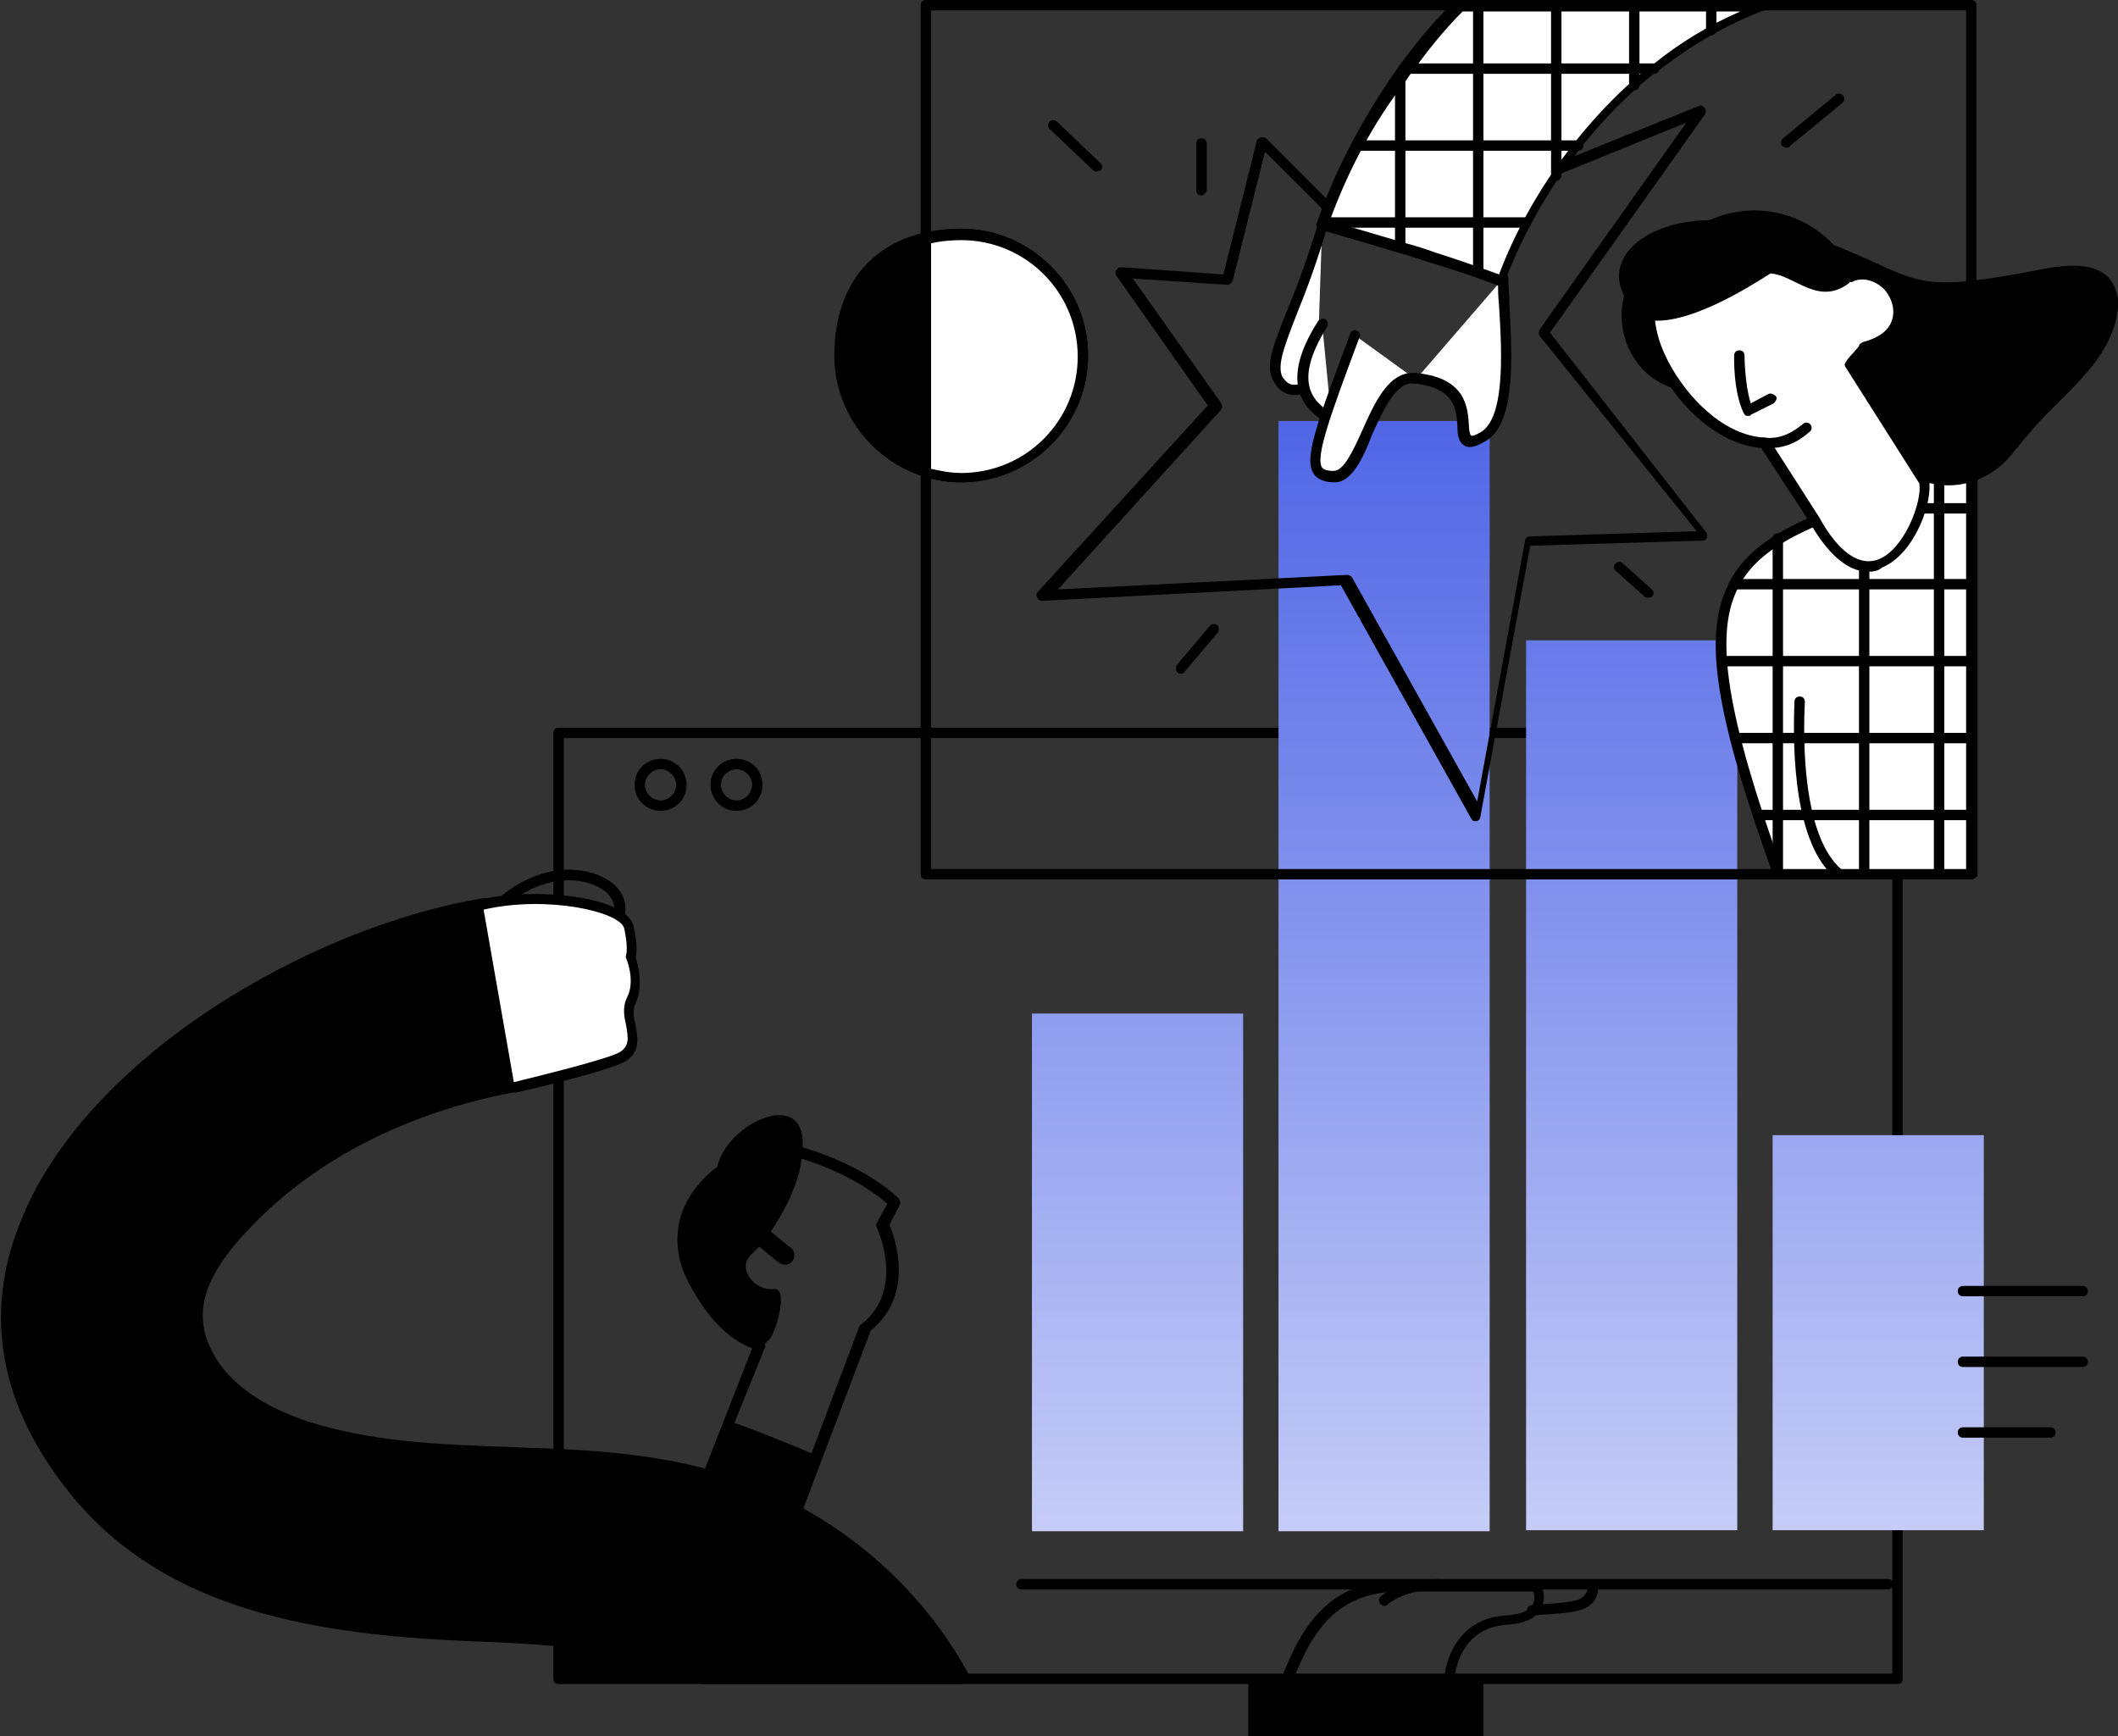 <svg width="571" height="468" viewBox="0 0 571 468" fill="none" xmlns="http://www.w3.org/2000/svg">
<rect x="0" y="0" width="571" height="468" fill="#333333" stroke="none"/>
<g clip-path="url(#clip0)">
<path d="M511.544 453.988H150.602C149.761 453.988 149.2 453.428 149.2 452.587V197.569C149.2 196.728 149.761 196.168 150.602 196.168H511.544C512.385 196.168 512.946 196.728 512.946 197.569V452.587C512.946 453.428 512.385 453.988 511.544 453.988ZM152.005 451.186H510.142V198.97H152.005V451.186Z" fill="black"/>
<path d="M335.14 273.234H278.208V412.793H335.14V273.234Z" fill="url(#paint0_linear)"/>
<path d="M401.607 113.497H344.675V412.793H401.607V113.497Z" fill="url(#paint1_linear)"/>
<path d="M468.355 172.628H411.423V412.513H468.355V172.628Z" fill="url(#paint2_linear)"/>
<path d="M534.822 306.022H477.89V412.513H534.822V306.022Z" fill="url(#paint3_linear)"/>
<path d="M178.087 218.587C174.161 218.587 171.076 215.504 171.076 211.581C171.076 207.658 174.161 204.575 178.087 204.575C182.013 204.575 185.098 207.658 185.098 211.581C185.098 215.504 182.013 218.587 178.087 218.587ZM178.087 207.377C175.843 207.377 173.88 209.339 173.88 211.581C173.88 213.823 175.843 215.785 178.087 215.785C180.331 215.785 182.294 213.823 182.294 211.581C182.294 209.339 180.331 207.377 178.087 207.377Z" fill="black"/>
<path d="M198.56 218.587C194.634 218.587 191.549 215.504 191.549 211.581C191.549 207.658 194.634 204.575 198.56 204.575C202.486 204.575 205.571 207.658 205.571 211.581C205.571 215.504 202.486 218.587 198.56 218.587ZM198.56 207.377C196.317 207.377 194.353 209.339 194.353 211.581C194.353 213.823 196.317 215.785 198.56 215.785C200.804 215.785 202.767 213.823 202.767 211.581C202.767 209.339 200.804 207.377 198.56 207.377Z" fill="black"/>
<path d="M509.02 428.486H275.404C274.562 428.486 274.001 427.926 274.001 427.085C274.001 426.244 274.562 425.684 275.404 425.684H509.02C509.862 425.684 510.422 426.244 510.422 427.085C510.422 427.926 509.581 428.486 509.02 428.486Z" fill="black"/>
<path d="M561.464 349.459H529.212C528.371 349.459 527.81 348.898 527.81 348.057C527.81 347.217 528.371 346.656 529.212 346.656H561.464C562.306 346.656 562.866 347.217 562.866 348.057C562.866 348.898 562.306 349.459 561.464 349.459Z" fill="black"/>
<path d="M561.464 368.515H529.212C528.371 368.515 527.81 367.955 527.81 367.114C527.81 366.273 528.371 365.713 529.212 365.713H561.464C562.306 365.713 562.866 366.273 562.866 367.114C562.866 367.955 562.306 368.515 561.464 368.515Z" fill="black"/>
<path d="M552.77 387.571H529.212C528.371 387.571 527.81 387.011 527.81 386.17C527.81 385.33 528.371 384.769 529.212 384.769H552.77C553.612 384.769 554.172 385.33 554.172 386.17C554.172 387.011 553.612 387.571 552.77 387.571Z" fill="black"/>
<path d="M373.281 432.97C373.001 432.97 372.44 432.69 372.159 432.41C371.599 431.849 371.599 431.009 372.159 430.448C372.44 430.168 377.208 425.684 387.584 425.684C388.426 425.684 388.987 426.245 388.987 427.085C388.987 427.926 388.426 428.486 387.584 428.486C378.61 428.486 374.403 432.41 374.123 432.41C374.123 432.69 373.562 432.97 373.281 432.97Z" fill="black"/>
<path d="M166.869 248.292C166.589 248.292 166.589 248.292 166.308 248.292C165.467 248.012 165.187 247.171 165.467 246.33C165.467 246.33 166.589 242.968 162.943 240.165C158.736 236.802 148.079 234.841 137.141 243.528C136.581 244.089 135.739 243.808 135.178 243.248C134.617 242.687 134.898 241.847 135.459 241.286C147.799 231.478 159.858 234 164.906 237.923C170.235 242.127 168.272 247.171 168.272 247.451C167.991 248.012 167.43 248.292 166.869 248.292Z" fill="black"/>
<path d="M202.767 337.969C207.535 333.765 215.948 320.594 216.229 310.786C218.753 292.01 195.195 302.659 193.232 315.269C192.11 316.39 190.988 317.231 189.866 318.632C187.622 323.677 185.379 326.759 183.696 332.364C183.416 333.205 183.416 335.166 183.135 336.848C183.696 338.529 183.977 340.491 184.538 342.172C185.379 343.293 185.94 344.414 186.501 345.535C191.829 355.904 198.28 361.229 205.011 363.19C205.852 362.63 206.693 361.789 207.535 360.949C209.217 358.987 212.863 346.656 208.376 347.497C203.608 348.057 198.28 341.892 202.767 337.969Z" fill="black"/>
<path d="M210.339 419.799C210.058 419.799 209.778 419.799 209.778 419.519L186.781 407.468C186.22 407.188 185.939 406.347 186.22 405.787L202.767 363.471C196.036 360.948 190.427 354.783 185.659 345.816C180.891 336.848 181.733 327.039 188.183 319.473C195.194 310.786 208.095 306.582 217.631 309.665C234.458 314.989 242.03 322.836 242.31 323.116C242.591 323.677 242.871 324.237 242.591 324.798L239.786 330.122C241.188 333.485 246.798 348.898 234.738 358.707L212.021 418.678C211.741 418.958 211.461 419.238 211.18 419.519C210.619 419.519 210.339 419.799 210.339 419.799ZM189.024 405.787L209.497 416.436L231.653 357.586C231.653 357.305 231.934 357.025 232.214 357.025C244.273 347.497 236.421 331.243 236.421 330.963C236.14 330.683 236.14 330.122 236.421 329.562L239.225 324.517C236.982 322.556 229.69 316.671 216.509 312.467C207.815 309.665 196.597 313.588 190.146 321.435C186.781 325.358 182.294 333.765 188.183 344.695C192.951 353.662 198.56 359.267 205.291 361.509C205.571 361.509 205.852 361.789 206.132 362.35C206.412 362.63 206.412 363.19 206.132 363.471L189.024 405.787Z" fill="black"/>
<path d="M195.756 384.489L187.062 406.347L210.059 418.397L219.313 393.736C211.741 390.374 203.889 387.291 195.756 384.489Z" fill="black"/>
<path d="M210.339 419.799C210.059 419.799 209.778 419.799 209.778 419.518L186.781 407.468C186.22 407.188 185.94 406.347 186.22 405.787L194.914 383.928C195.195 383.087 196.036 382.807 196.597 383.087C203.889 385.609 211.461 388.692 220.155 392.335C220.716 392.615 221.277 393.456 220.996 394.017L211.741 418.678C211.461 418.958 211.181 419.238 210.9 419.518C210.62 419.518 210.339 419.799 210.339 419.799ZM189.025 405.787L209.498 416.436L217.631 394.577C209.778 391.214 203.047 388.692 196.597 386.17L189.025 405.787Z" fill="black"/>
<path d="M246.237 452.587H151.164C150.883 452.026 150.883 451.466 150.883 450.905V406.067C152.566 403.545 155.09 402.144 158.456 401.863C182.013 399.902 225.764 414.474 246.237 452.587Z" fill="black"/>
<path d="M213.424 336.568C210.9 334.606 208.656 332.644 206.132 330.682C205.011 329.842 203.608 329.562 202.486 330.682C201.645 331.523 201.365 333.485 202.486 334.326C205.011 336.287 207.254 338.249 209.778 340.211C210.9 341.051 212.302 341.332 213.424 340.211C214.266 339.37 214.546 337.688 213.424 336.568Z" fill="black"/>
<path d="M259.138 452.587H189.585C178.087 446.702 164.906 443.899 150.883 442.498C143.311 441.938 135.739 441.377 128.167 441.097C88.623 439.696 45.714 434.371 19.632 401.303C-40.105 326.479 62.821 254.457 130.13 243.808C132.093 260.342 135.739 276.877 138.824 293.131C110.498 298.175 83.294 310.786 63.663 332.364C55.81 341.051 49.36 351.42 54.408 363.19C59.736 375.521 72.918 382.247 85.257 385.61C106.572 391.495 128.727 390.934 150.883 392.055C163.503 392.616 175.843 393.736 187.903 397.099C218.192 405.226 244.274 425.123 259.138 452.587Z" fill="black"/>
<path d="M259.138 453.988H189.586C189.305 453.988 189.025 453.988 189.025 453.708C179.209 448.663 167.15 445.581 150.883 443.899C143.031 443.059 134.898 442.778 128.167 442.498C86.66 440.817 44.592 434.932 18.51 402.144C0 378.884 -4.487 354.503 5.329 329.842C22.717 285.004 83.855 249.693 130.41 242.127C130.691 242.127 131.252 242.127 131.532 242.407C131.813 242.687 132.093 242.968 132.093 243.248C133.495 255.859 136.019 268.469 138.543 280.8C139.385 284.723 139.946 288.647 140.787 292.57C140.787 292.85 140.787 293.411 140.507 293.691C140.226 293.971 139.946 294.251 139.665 294.251C109.096 299.856 83.294 313.308 65.346 333.205C55.249 344.414 52.445 353.382 56.371 362.63C61.7 374.96 75.442 381.126 86.379 384.208C103.206 388.972 121.155 389.533 138.263 390.093C142.75 390.374 147.237 390.374 151.725 390.654C162.943 391.214 176.124 392.335 189.305 395.698C220.435 403.825 246.517 424.283 261.381 451.746C261.662 452.307 261.662 452.587 261.381 453.147C259.979 453.708 259.418 453.988 259.138 453.988ZM189.866 451.186H256.614C242.03 425.404 217.07 406.347 187.623 398.501C174.722 395.138 161.821 394.017 150.883 393.456C146.396 393.176 141.909 393.176 137.702 392.896C120.314 392.335 102.365 391.775 85.258 387.011C74.04 383.928 59.456 377.202 53.566 363.751C47.958 350.299 56.371 338.81 63.102 331.243C81.331 311.066 107.133 297.614 137.702 291.729C137.141 288.366 136.3 284.723 135.739 281.36C133.495 269.59 130.971 257.26 129.569 245.21C83.855 252.776 24.96 287.526 8.133 330.963C-1.122 354.783 3.085 378.043 21.034 400.462C46.555 432.41 87.782 438.295 128.728 439.696C135.739 439.976 143.592 440.256 151.725 441.097C167.43 442.778 179.77 445.861 189.866 451.186Z" fill="black"/>
<path d="M130.13 243.808C146.677 240.165 167.991 243.808 169.394 249.974C170.796 256.139 169.955 258.1 169.955 258.1C169.955 258.1 172.479 264.546 170.235 269.59C167.711 274.635 173.881 281.36 167.711 285.003C163.785 287.526 138.824 293.411 138.824 293.411" fill="white"/>
<path d="M138.824 294.532C138.263 294.532 137.702 293.971 137.422 293.411C137.141 292.57 137.702 292.01 138.544 291.729C145.274 290.048 163.784 285.564 167.15 283.602C169.674 281.921 169.393 279.959 168.832 276.596C168.271 274.074 167.711 271.552 169.113 268.75C171.356 264.266 168.832 258.381 168.832 258.381C168.552 258.101 168.832 257.54 168.832 257.26C168.832 257.26 169.393 255.298 168.271 250.254C167.15 245.77 147.518 241.286 130.41 245.21C129.569 245.49 129.008 244.929 128.728 244.089C128.447 243.248 129.008 242.687 129.85 242.407C145.555 239.044 169.113 241.847 170.796 249.693C171.917 254.457 171.637 256.98 171.356 258.101C171.917 259.782 173.6 265.667 171.356 270.431C170.515 272.113 170.796 274.354 171.356 276.316C171.917 279.679 172.759 283.602 168.552 286.125C164.345 288.647 141.909 293.971 139.104 294.532H138.824Z" fill="black"/>
<path d="M259.138 128.63C277.26 128.63 291.95 113.95 291.95 95.842C291.95 77.733 277.26 63.054 259.138 63.054C241.016 63.054 226.325 77.733 226.325 95.842C226.325 113.95 241.016 128.63 259.138 128.63Z" fill="black"/>
<path d="M259.138 130.031C240.347 130.031 224.922 114.618 224.922 95.842C224.922 74.544 237.823 61.653 259.138 61.653C277.928 61.653 293.353 77.066 293.353 95.842C293.353 114.618 277.928 130.031 259.138 130.031ZM259.138 64.735C239.225 64.735 227.727 76.225 227.727 96.122C227.727 113.497 241.749 127.509 259.138 127.509C276.526 127.509 290.548 113.497 290.548 96.122C290.548 78.747 276.245 64.735 259.138 64.735Z" fill="black"/>
<path d="M291.67 95.842C291.67 114.057 277.087 128.63 258.857 128.63C255.492 128.63 252.407 128.069 249.322 127.229V64.175C252.407 63.614 255.492 63.334 258.857 63.334C277.087 63.334 291.67 77.906 291.67 95.842Z" fill="white"/>
<path d="M259.138 130.031C255.772 130.031 252.407 129.471 249.322 128.63C248.761 128.35 248.2 127.789 248.2 127.229V64.175C248.2 63.614 248.761 63.054 249.322 62.773C252.407 62.213 255.492 61.653 259.138 61.653C277.928 61.653 293.353 77.066 293.353 95.842C293.353 114.618 277.928 130.031 259.138 130.031ZM251.005 126.388C253.529 126.948 256.333 127.509 259.138 127.509C276.526 127.509 290.549 113.497 290.549 96.122C290.549 78.747 276.526 64.735 259.138 64.735C256.333 64.735 253.529 65.016 251.005 65.576V126.388Z" fill="black"/>
<path d="M531.457 237.083H249.602C248.761 237.083 248.2 236.522 248.2 235.681V1.401C248.2 0.56 248.761 0 249.602 0H531.457C532.298 0 532.859 0.56 532.859 1.401V235.681C532.859 236.522 532.018 237.083 531.457 237.083ZM251.005 234.28H530.054V2.802H251.005V234.28Z" fill="black"/>
<path d="M461.343 84.352C463.867 80.149 463.306 73.703 459.66 70.34C454.893 66.137 448.442 66.137 443.675 70.34C431.615 80.989 437.224 102.007 452.93 105.09C458.539 106.211 465.269 103.408 466.672 97.243C468.074 92.479 466.111 86.594 461.343 84.352Z" fill="black"/>
<path d="M531.456 128.63V235.681H479.573C448.162 148.527 465.55 148.527 520.238 128.63C523.323 127.509 526.689 128.91 531.456 128.63Z" fill="white"/>
<path d="M531.456 237.083H479.573C479.012 237.083 478.451 236.802 478.17 236.242C462.465 192.805 459.1 171.507 465.831 157.775C472.001 144.604 487.425 138.999 510.703 130.872C513.788 129.751 516.873 128.63 519.958 127.509C521.921 126.668 524.165 126.948 526.408 127.229C528.091 127.509 529.774 127.509 531.456 127.509C531.737 127.509 532.298 127.509 532.578 127.789C532.859 128.069 533.139 128.35 533.139 128.91V235.962C532.859 236.522 532.017 237.083 531.456 237.083ZM480.414 234.28H530.054V130.031C528.652 130.031 527.25 129.751 525.847 129.751C523.884 129.471 522.201 129.471 520.799 130.031C517.714 131.152 514.349 132.273 511.544 133.394C489.108 141.521 474.244 146.565 468.355 158.896C462.185 171.507 465.55 192.805 480.414 234.28Z" fill="black"/>
<path d="M546.321 117.701C555.015 106.771 569.598 97.804 571 82.951C571 82.391 571 81.55 571 80.709C569.598 70.901 560.343 70.62 550.527 72.582C508.46 80.709 521.08 73.983 479.573 60.812L452.369 73.983C452.369 73.983 490.511 116.86 516.312 128.91H516.593C526.128 133.394 537.346 129.751 543.236 121.344C544.357 120.223 545.199 118.822 546.321 117.701Z" fill="black"/>
<path d="M482.658 76.786C475.647 79.588 449.004 89.396 445.077 89.677C441.432 74.544 451.247 63.054 464.709 59.13C479.293 54.647 493.876 61.653 498.644 75.945C494.718 77.346 489.389 77.626 482.658 76.786Z" fill="black"/>
<path d="M518.836 129.751L498.924 98.364C499.205 97.243 502.009 94.721 502.29 93.6C518.556 89.677 510.142 71.181 499.205 74.544C498.924 74.544 498.644 74.824 498.644 74.824C493.315 61.933 478.732 54.927 464.99 59.131C450.406 63.614 439.749 76.505 446.48 93.6C450.687 104.529 462.185 118.541 475.647 119.102L489.108 140.12C506.216 170.105 520.8 137.878 518.836 129.751Z" fill="white"/>
<path d="M503.692 154.132C499.485 154.132 493.876 151.329 487.986 140.96L474.805 120.783C461.624 119.662 449.565 106.491 445.077 94.441C442.273 86.874 442.273 79.308 445.358 73.142C448.723 66.136 455.735 60.812 464.429 58.01C478.171 53.806 493.035 60.252 499.205 73.142C502.85 72.302 506.216 73.142 509.02 75.945C512.105 78.747 513.227 83.231 512.386 86.874C511.264 90.798 508.179 93.6 503.131 94.721C502.85 95.281 502.29 96.122 501.448 96.963C501.168 97.243 500.607 97.804 500.326 98.084L519.678 128.91L519.958 129.19C521.36 134.795 516.312 149.368 507.338 153.011C506.496 153.851 505.094 154.132 503.692 154.132ZM473.123 59.411C470.598 59.411 468.074 59.691 465.55 60.532C457.417 63.054 451.247 67.818 448.162 74.263C445.358 79.868 445.358 86.594 447.882 93.32C451.528 103.128 462.746 117.42 475.927 117.981C476.488 117.981 476.768 118.261 477.049 118.541L490.511 139.559C494.156 146.285 500.046 153.291 506.496 150.769C513.508 147.966 518.275 135.075 517.434 130.311L497.522 98.924C497.241 98.644 497.241 98.084 497.522 97.804C497.802 97.243 498.363 96.402 499.485 95.281C500.046 94.721 500.887 93.6 501.168 93.32C501.168 92.759 501.729 92.479 502.29 92.199C506.496 91.078 509.301 89.116 510.142 86.034C510.983 83.231 509.862 79.868 507.618 77.626C505.374 75.665 502.57 74.824 500.046 75.665L499.485 75.945C498.644 76.225 498.083 75.945 497.802 75.104C493.035 65.296 483.219 59.411 473.123 59.411Z" fill="black"/>
<path d="M477.329 73.703C472.001 77.066 453.771 88.836 443.114 86.033C427.128 72.302 442.273 58.01 464.709 59.411C471.44 59.691 474.244 57.449 479.853 59.13C486.864 61.372 496.119 68.378 498.643 76.225C490.23 82.671 484.06 74.263 477.329 73.703Z" fill="black"/>
<path d="M477.048 120.783C476.487 120.783 475.927 120.783 475.366 120.783C474.524 120.783 473.963 119.942 473.963 119.382C473.963 118.541 474.805 117.981 475.366 117.981C480.414 118.541 483.499 116.299 486.023 114.338C486.584 113.777 487.425 113.777 487.986 114.338C488.547 114.898 488.547 115.739 487.986 116.299C485.742 118.261 482.377 120.783 477.048 120.783Z" fill="black"/>
<path d="M471.439 112.096C471.159 112.096 471.159 112.096 470.879 112.096C470.598 112.096 470.318 111.816 470.037 111.255C467.233 105.37 467.513 96.122 467.513 95.842C467.513 95.001 468.074 94.441 468.915 94.441C469.757 94.441 470.318 95.001 470.318 95.842C470.318 95.842 470.318 103.408 472 108.733L476.768 106.211C477.329 105.931 478.17 106.211 478.731 106.771C479.292 107.332 478.731 108.172 478.17 108.733L472 111.816C472 112.096 471.72 112.096 471.439 112.096Z" fill="black"/>
<path d="M485.181 189.162C484.62 202.613 485.181 226.994 495.838 235.681L485.181 189.162Z" fill="white"/>
<path d="M495.839 237.083C495.558 237.083 495.278 237.083 494.997 236.802C483.779 227.835 483.218 202.893 483.779 189.162C483.779 188.321 484.34 187.76 485.182 187.76C486.023 187.76 486.584 188.321 486.584 189.162C486.023 199.811 486.023 225.873 496.68 234.56C497.241 235.121 497.241 235.962 496.96 236.522C496.68 236.802 496.119 237.083 495.839 237.083Z" fill="black"/>
<path d="M479.292 237.083C478.451 237.083 477.89 236.522 477.89 235.682V145.164C477.89 144.323 478.451 143.763 479.292 143.763C480.134 143.763 480.695 144.323 480.695 145.164V235.682C480.695 236.522 480.134 237.083 479.292 237.083Z" fill="black"/>
<path d="M502.57 237.083C501.728 237.083 501.167 236.522 501.167 235.681V153.011C501.167 152.17 501.728 151.61 502.57 151.61C503.411 151.61 503.972 152.17 503.972 153.011V235.681C503.972 236.522 503.411 237.083 502.57 237.083Z" fill="black"/>
<path d="M522.763 237.083C521.921 237.083 521.36 236.522 521.36 235.682V124.987C521.36 124.146 521.921 123.586 522.763 123.586C523.604 123.586 524.165 124.146 524.165 124.987V235.682C524.165 236.522 523.604 237.083 522.763 237.083Z" fill="black"/>
<path d="M531.456 179.633H465.83C464.989 179.633 464.428 179.073 464.428 178.232C464.428 177.392 464.989 176.831 465.83 176.831H531.456C532.298 176.831 532.859 177.392 532.859 178.232C532.859 179.073 532.017 179.633 531.456 179.633Z" fill="black"/>
<path d="M531.457 158.896H467.514C466.672 158.896 466.111 158.335 466.111 157.495C466.111 156.654 466.672 156.094 467.514 156.094H531.457C532.298 156.094 532.859 156.654 532.859 157.495C532.859 158.335 532.018 158.896 531.457 158.896Z" fill="black"/>
<path d="M531.456 200.371H467.794C466.953 200.371 466.392 199.811 466.392 198.97C466.392 198.129 466.953 197.569 467.794 197.569H531.456C532.298 197.569 532.859 198.129 532.859 198.97C532.859 199.811 532.017 200.371 531.456 200.371Z" fill="black"/>
<path d="M531.456 221.109H473.964C473.122 221.109 472.562 220.549 472.562 219.708C472.562 218.867 473.122 218.307 473.964 218.307H531.456C532.298 218.307 532.859 218.867 532.859 219.708C532.859 220.549 532.017 221.109 531.456 221.109Z" fill="black"/>
<path d="M531.456 138.438H519.116C518.275 138.438 517.714 137.878 517.714 137.037C517.714 136.196 518.275 135.636 519.116 135.636H531.456C532.297 135.636 532.858 136.196 532.858 137.037C532.858 137.878 532.017 138.438 531.456 138.438Z" fill="black"/>
<path d="M397.681 221.389C397.12 221.389 396.839 221.109 396.559 220.549L361.502 157.775L281.013 161.979C280.452 161.979 279.891 161.698 279.61 161.138C279.33 160.577 279.33 160.017 279.891 159.456L325.605 109.294L300.925 74.264C300.644 73.703 300.644 73.143 300.925 72.862C301.205 72.302 301.766 72.022 302.327 72.022L329.811 73.983L338.786 38.113C338.786 37.552 339.347 37.272 339.908 36.992C340.469 36.992 341.029 36.992 341.31 37.272L359.539 55.487C360.1 56.048 360.1 56.889 359.539 57.449C358.978 58.01 358.137 58.01 357.576 57.449L341.029 40.915L332.335 75.665C332.055 76.225 331.494 76.786 330.933 76.786L305.412 75.104L329.25 108.733C329.531 109.294 329.531 110.134 329.25 110.414L285.22 158.896L363.185 154.973C363.746 154.973 364.307 155.253 364.587 155.813L398.242 216.065L411.142 145.725C411.142 145.164 411.703 144.604 412.545 144.604L457.417 143.203L415.069 90.517C414.788 89.957 414.788 89.397 415.069 88.836L454.612 33.068L421.519 46.52C420.678 46.8 420.117 46.52 419.556 45.679C419.276 44.838 419.556 44.278 420.397 43.718L457.978 28.584C458.539 28.304 459.1 28.584 459.661 29.145C459.941 29.706 459.941 30.266 459.661 30.826L417.873 89.677L459.941 143.483C460.221 143.763 460.222 144.323 460.222 144.884C459.941 145.444 459.661 145.725 459.1 145.725L412.545 147.126L399.083 220.268C399.083 220.829 398.522 221.389 397.681 221.389C397.961 221.389 397.681 221.389 397.681 221.389Z" fill="black"/>
<path d="M323.922 52.685C323.08 52.685 322.52 52.125 322.52 51.284V38.673C322.52 37.833 323.08 37.272 323.922 37.272C324.763 37.272 325.324 37.833 325.324 38.673V51.284C325.324 51.844 324.483 52.685 323.922 52.685Z" fill="black"/>
<path d="M295.596 46.239C295.316 46.239 295.035 46.239 294.755 45.959L282.976 34.75C282.415 34.189 282.415 33.349 282.976 32.788C283.537 32.228 284.378 32.228 284.939 32.788L296.718 43.998C297.279 44.558 297.279 45.399 296.718 45.959C296.438 45.959 295.877 46.239 295.596 46.239Z" fill="black"/>
<path d="M318.312 181.595C318.032 181.595 317.751 181.595 317.471 181.315C316.91 180.755 316.91 179.914 317.191 179.353L326.165 168.704C326.726 168.144 327.567 168.144 328.128 168.424C328.689 168.985 328.689 169.825 328.409 170.386L319.434 181.035C319.154 181.595 318.593 181.595 318.312 181.595Z" fill="black"/>
<path d="M444.236 161.138C443.955 161.138 443.675 161.138 443.394 160.858L435.542 153.852C434.981 153.291 434.981 152.45 435.542 151.89C436.103 151.329 436.944 151.329 437.505 151.89L445.358 158.896C445.918 159.456 445.918 160.297 445.358 160.858C445.077 160.858 444.797 161.138 444.236 161.138Z" fill="black"/>
<path d="M481.536 39.794C481.255 39.794 480.695 39.514 480.414 39.233C479.853 38.673 480.134 37.832 480.695 37.272L494.998 25.502C495.559 24.941 496.4 25.222 496.961 25.782C497.522 26.343 497.241 27.183 496.68 27.744L482.377 39.514C482.377 39.794 482.097 39.794 481.536 39.794Z" fill="black"/>
<path d="M404.692 75.665C404.973 89.116 408.338 114.338 398.522 118.541C388.707 122.745 401.607 104.529 381.695 102.287" fill="white"/>
<path d="M396.279 120.503C395.718 120.503 395.157 120.503 394.596 119.942C393.194 119.102 392.913 117.14 392.913 114.898C392.633 110.414 392.352 104.809 381.695 103.408C380.854 103.408 380.293 102.568 380.573 101.727C380.573 100.886 381.415 100.326 382.256 100.606C395.157 102.007 395.718 109.854 395.998 114.618C395.998 115.739 396.279 117.14 396.559 117.42C396.559 117.42 397.12 117.701 398.522 116.86C405.814 113.777 404.973 95.562 404.131 82.39C403.851 79.868 403.851 77.346 403.851 75.104C403.851 74.263 404.412 73.703 405.253 73.703C406.095 73.703 406.655 74.263 406.655 75.104C406.655 77.346 406.936 79.588 406.936 82.39C407.777 97.243 408.619 115.459 399.644 119.382C398.242 120.223 397.12 120.503 396.279 120.503Z" fill="black"/>
<path d="M475.647 1.401C464.429 5.605 454.613 11.49 445.919 18.496C425.446 34.75 411.704 57.169 404.692 75.665C398.522 73.423 392.633 71.461 386.463 69.499C383.378 68.659 380.573 67.538 377.488 66.697C370.758 64.735 364.027 62.774 357.016 60.812C356.735 60.812 356.735 60.812 356.455 60.532C361.503 46.239 368.514 32.508 377.488 20.457C378.049 19.897 378.33 19.056 378.891 18.496C383.378 12.611 388.146 6.726 393.194 1.401H475.647Z" fill="white"/>
<path d="M404.693 77.066C404.412 77.066 404.412 77.066 404.132 77.066C397.401 74.544 391.511 72.582 385.902 70.901C383.098 70.06 380.013 68.939 376.928 68.098C371.319 66.417 365.71 64.735 359.82 63.054L355.894 61.933C355.614 61.933 355.333 61.653 355.053 61.092C354.772 60.812 354.772 60.252 355.053 59.971C360.101 45.399 367.393 31.947 376.087 19.337C376.647 18.776 376.928 17.935 377.489 17.375C381.976 11.21 386.744 5.605 392.072 0.28C392.353 -3.3915e-05 392.633 -0.28 393.194 -0.28H475.647C476.208 -0.28 476.769 0.28 477.049 0.841C477.049 1.401 476.769 2.242 476.208 2.522C465.831 6.445 456.015 12.05 446.76 19.337C446.76 19.337 446.76 19.337 446.48 19.337C428.531 33.629 413.948 54.086 405.814 75.665C405.814 76.786 405.254 77.066 404.693 77.066ZM358.418 59.691L360.942 60.252C366.551 61.933 372.441 63.614 378.05 65.296C381.135 66.136 383.939 66.977 387.024 68.098C392.353 69.78 397.962 71.741 404.132 73.983C412.265 52.405 427.409 31.667 445.358 17.375C445.358 17.375 445.358 17.375 445.639 17.375C452.93 11.49 460.783 6.726 469.197 3.083H394.316C389.268 8.127 384.781 13.732 380.574 19.617C380.013 20.177 379.732 20.738 379.171 21.578C370.197 33.068 363.466 45.959 358.418 59.691Z" fill="black"/>
<path d="M356.455 60.532C349.724 84.072 340.749 96.122 344.676 102.287C348.602 108.453 355.052 102.287 355.052 102.287" fill="white"/>
<path d="M349.163 106.491C348.883 106.491 348.602 106.491 348.322 106.491C346.358 106.211 344.676 105.09 343.554 103.128C340.749 98.924 343.273 93.04 347.2 83.231C349.724 77.066 352.528 69.499 355.333 60.252C355.613 59.411 356.455 59.13 357.016 59.411C357.857 59.691 358.137 60.532 357.857 61.092C355.052 70.62 352.248 78.187 349.724 84.352C346.358 93.04 344.115 98.644 345.798 101.727C346.639 102.848 347.48 103.689 348.602 103.689C350.846 103.969 353.37 102.007 354.211 101.447C354.772 100.886 355.613 100.886 356.174 101.447C356.735 102.007 356.735 102.848 356.174 103.408C355.894 103.408 352.809 106.491 349.163 106.491Z" fill="black"/>
<path d="M356.455 87.435C343.834 107.612 357.576 111.816 358.979 113.497L356.455 87.435Z" fill="white"/>
<path d="M358.979 114.898C358.418 114.898 358.137 114.618 357.857 114.338C357.857 114.338 357.296 113.777 356.735 113.497C353.089 110.975 343.834 104.529 355.333 86.594C355.613 86.034 356.735 85.753 357.296 86.034C357.857 86.314 358.137 87.435 357.857 87.995C347.761 103.969 355.052 108.733 358.698 111.255C359.54 111.816 360.101 112.096 360.381 112.656C360.942 113.217 360.661 114.057 360.101 114.618C359.54 114.898 359.259 114.898 358.979 114.898Z" fill="black"/>
<path d="M381.695 102.287C371.038 100.886 367.953 128.63 359.82 128.63C351.406 128.63 353.65 121.904 365.429 90.517" fill="white"/>
<path d="M359.82 130.031C358.137 130.031 355.613 129.751 354.211 127.789C351.406 123.866 354.772 114.618 364.027 89.957C364.307 89.116 365.148 88.836 365.709 89.116C366.551 89.396 366.831 90.237 366.551 90.797C358.698 111.815 354.491 123.305 356.454 126.108C356.735 126.388 357.296 126.948 359.539 126.948C362.344 126.948 364.868 121.344 367.392 115.739C370.758 108.172 374.684 99.765 381.695 100.606C382.537 100.606 383.097 101.447 382.817 102.287C382.817 103.128 381.976 103.689 381.134 103.408C376.367 102.848 373.001 110.414 369.916 117.14C367.392 123.866 364.307 130.031 359.82 130.031Z" fill="black"/>
<path d="M377.489 68.098C376.647 68.098 376.086 67.538 376.086 66.697V20.177C376.086 19.337 376.647 18.776 377.489 18.776C378.33 18.776 378.891 19.337 378.891 20.177V66.417C378.891 67.258 378.33 68.098 377.489 68.098Z" fill="black"/>
<path d="M398.522 74.824C397.681 74.824 397.12 74.263 397.12 73.423V1.401C397.12 0.56 397.681 0 398.522 0C399.364 0 399.925 0.56 399.925 1.401V73.423C399.925 74.263 399.364 74.824 398.522 74.824Z" fill="black"/>
<path d="M419.557 48.762C418.715 48.762 418.154 48.201 418.154 47.361V1.401C418.154 0.56 418.715 0 419.557 0C420.398 0 420.959 0.56 420.959 1.401V47.361C420.959 47.921 420.398 48.762 419.557 48.762Z" fill="black"/>
<path d="M440.59 24.381C439.749 24.381 439.188 23.82 439.188 22.98V1.401C439.188 0.56 439.749 0 440.59 0C441.432 0 441.992 0.56 441.992 1.401V22.98C441.992 23.82 441.151 24.381 440.59 24.381Z" fill="black"/>
<path d="M461.344 9.528C460.502 9.528 459.941 8.968 459.941 8.127V1.401C459.941 0.56 460.502 0 461.344 0C462.185 0 462.746 0.56 462.746 1.401V8.127C462.746 8.687 462.185 9.528 461.344 9.528Z" fill="black"/>
<path d="M445.919 19.897H378.891C378.05 19.897 377.489 19.336 377.489 18.496C377.489 17.655 378.05 17.095 378.891 17.095H445.919C446.76 17.095 447.321 17.655 447.321 18.496C447.321 19.336 446.76 19.897 445.919 19.897Z" fill="black"/>
<path d="M425.446 40.635H365.99C365.149 40.635 364.588 40.074 364.588 39.233C364.588 38.393 365.149 37.832 365.99 37.832H425.446C426.287 37.832 426.848 38.393 426.848 39.233C426.848 40.074 426.287 40.635 425.446 40.635Z" fill="black"/>
<path d="M411.423 61.373H357.016C356.174 61.373 355.613 60.812 355.613 59.971C355.613 59.13 356.174 58.57 357.016 58.57H411.423C412.265 58.57 412.825 59.13 412.825 59.971C412.825 60.812 412.265 61.373 411.423 61.373Z" fill="black"/>
<path d="M399.924 452.587H336.542V468H399.924V452.587Z" fill="black"/>
<path d="M346.919 453.988C346.639 453.988 346.639 453.988 346.358 453.988C345.517 453.708 345.236 452.867 345.517 452.307C350.845 438.575 358.137 425.964 377.769 425.964H414.227C414.788 425.964 415.349 426.244 415.349 426.805C415.349 427.085 417.312 430.448 415.349 433.811C413.947 436.333 410.862 437.734 406.094 438.014C393.755 438.855 392.072 450.905 392.072 453.147C392.072 453.988 391.23 454.549 390.67 454.549C389.828 454.549 389.267 453.708 389.267 453.147C389.828 445.301 394.596 436.053 406.094 435.492C409.74 435.212 412.264 434.371 413.106 432.69C413.947 431.569 413.667 429.887 413.386 429.047H377.769C360.942 429.047 353.93 438.855 348.321 453.708C348.041 453.708 347.48 453.988 346.919 453.988Z" fill="black"/>
<path d="M413.105 435.492C412.264 435.492 411.703 434.932 411.703 434.091C411.703 433.25 412.264 432.69 413.105 432.69C414.508 432.69 415.629 432.41 416.751 432.41C424.604 431.849 427.128 431.569 427.969 428.486C428.25 427.645 428.811 427.365 429.652 427.365C430.493 427.645 430.774 428.206 430.774 429.047C429.652 434.371 424.884 434.652 417.032 435.212C415.629 435.212 414.508 435.492 413.105 435.492Z" fill="black"/>
</g>
<defs>
<linearGradient id="paint0_linear" x1="306.79" y1="91.078" x2="306.79" y2="561.881" gradientUnits="userSpaceOnUse">
<stop offset="0.005" stop-color="#485FE5"/>
<stop offset="1" stop-color="white"/>
</linearGradient>
<linearGradient id="paint1_linear" x1="373.306" y1="91.078" x2="373.306" y2="561.88" gradientUnits="userSpaceOnUse">
<stop offset="0.005" stop-color="#485FE5"/>
<stop offset="1" stop-color="white"/>
</linearGradient>
<linearGradient id="paint2_linear" x1="439.824" y1="91.078" x2="439.824" y2="561.88" gradientUnits="userSpaceOnUse">
<stop offset="0.005" stop-color="#485FE5"/>
<stop offset="1" stop-color="white"/>
</linearGradient>
<linearGradient id="paint3_linear" x1="506.34" y1="91.078" x2="506.34" y2="561.88" gradientUnits="userSpaceOnUse">
<stop offset="0.005" stop-color="#485FE5"/>
<stop offset="1" stop-color="white"/>
</linearGradient>
<clipPath id="clip0">
<rect width="571" height="468" fill="white"/>
</clipPath>
</defs>
</svg>
